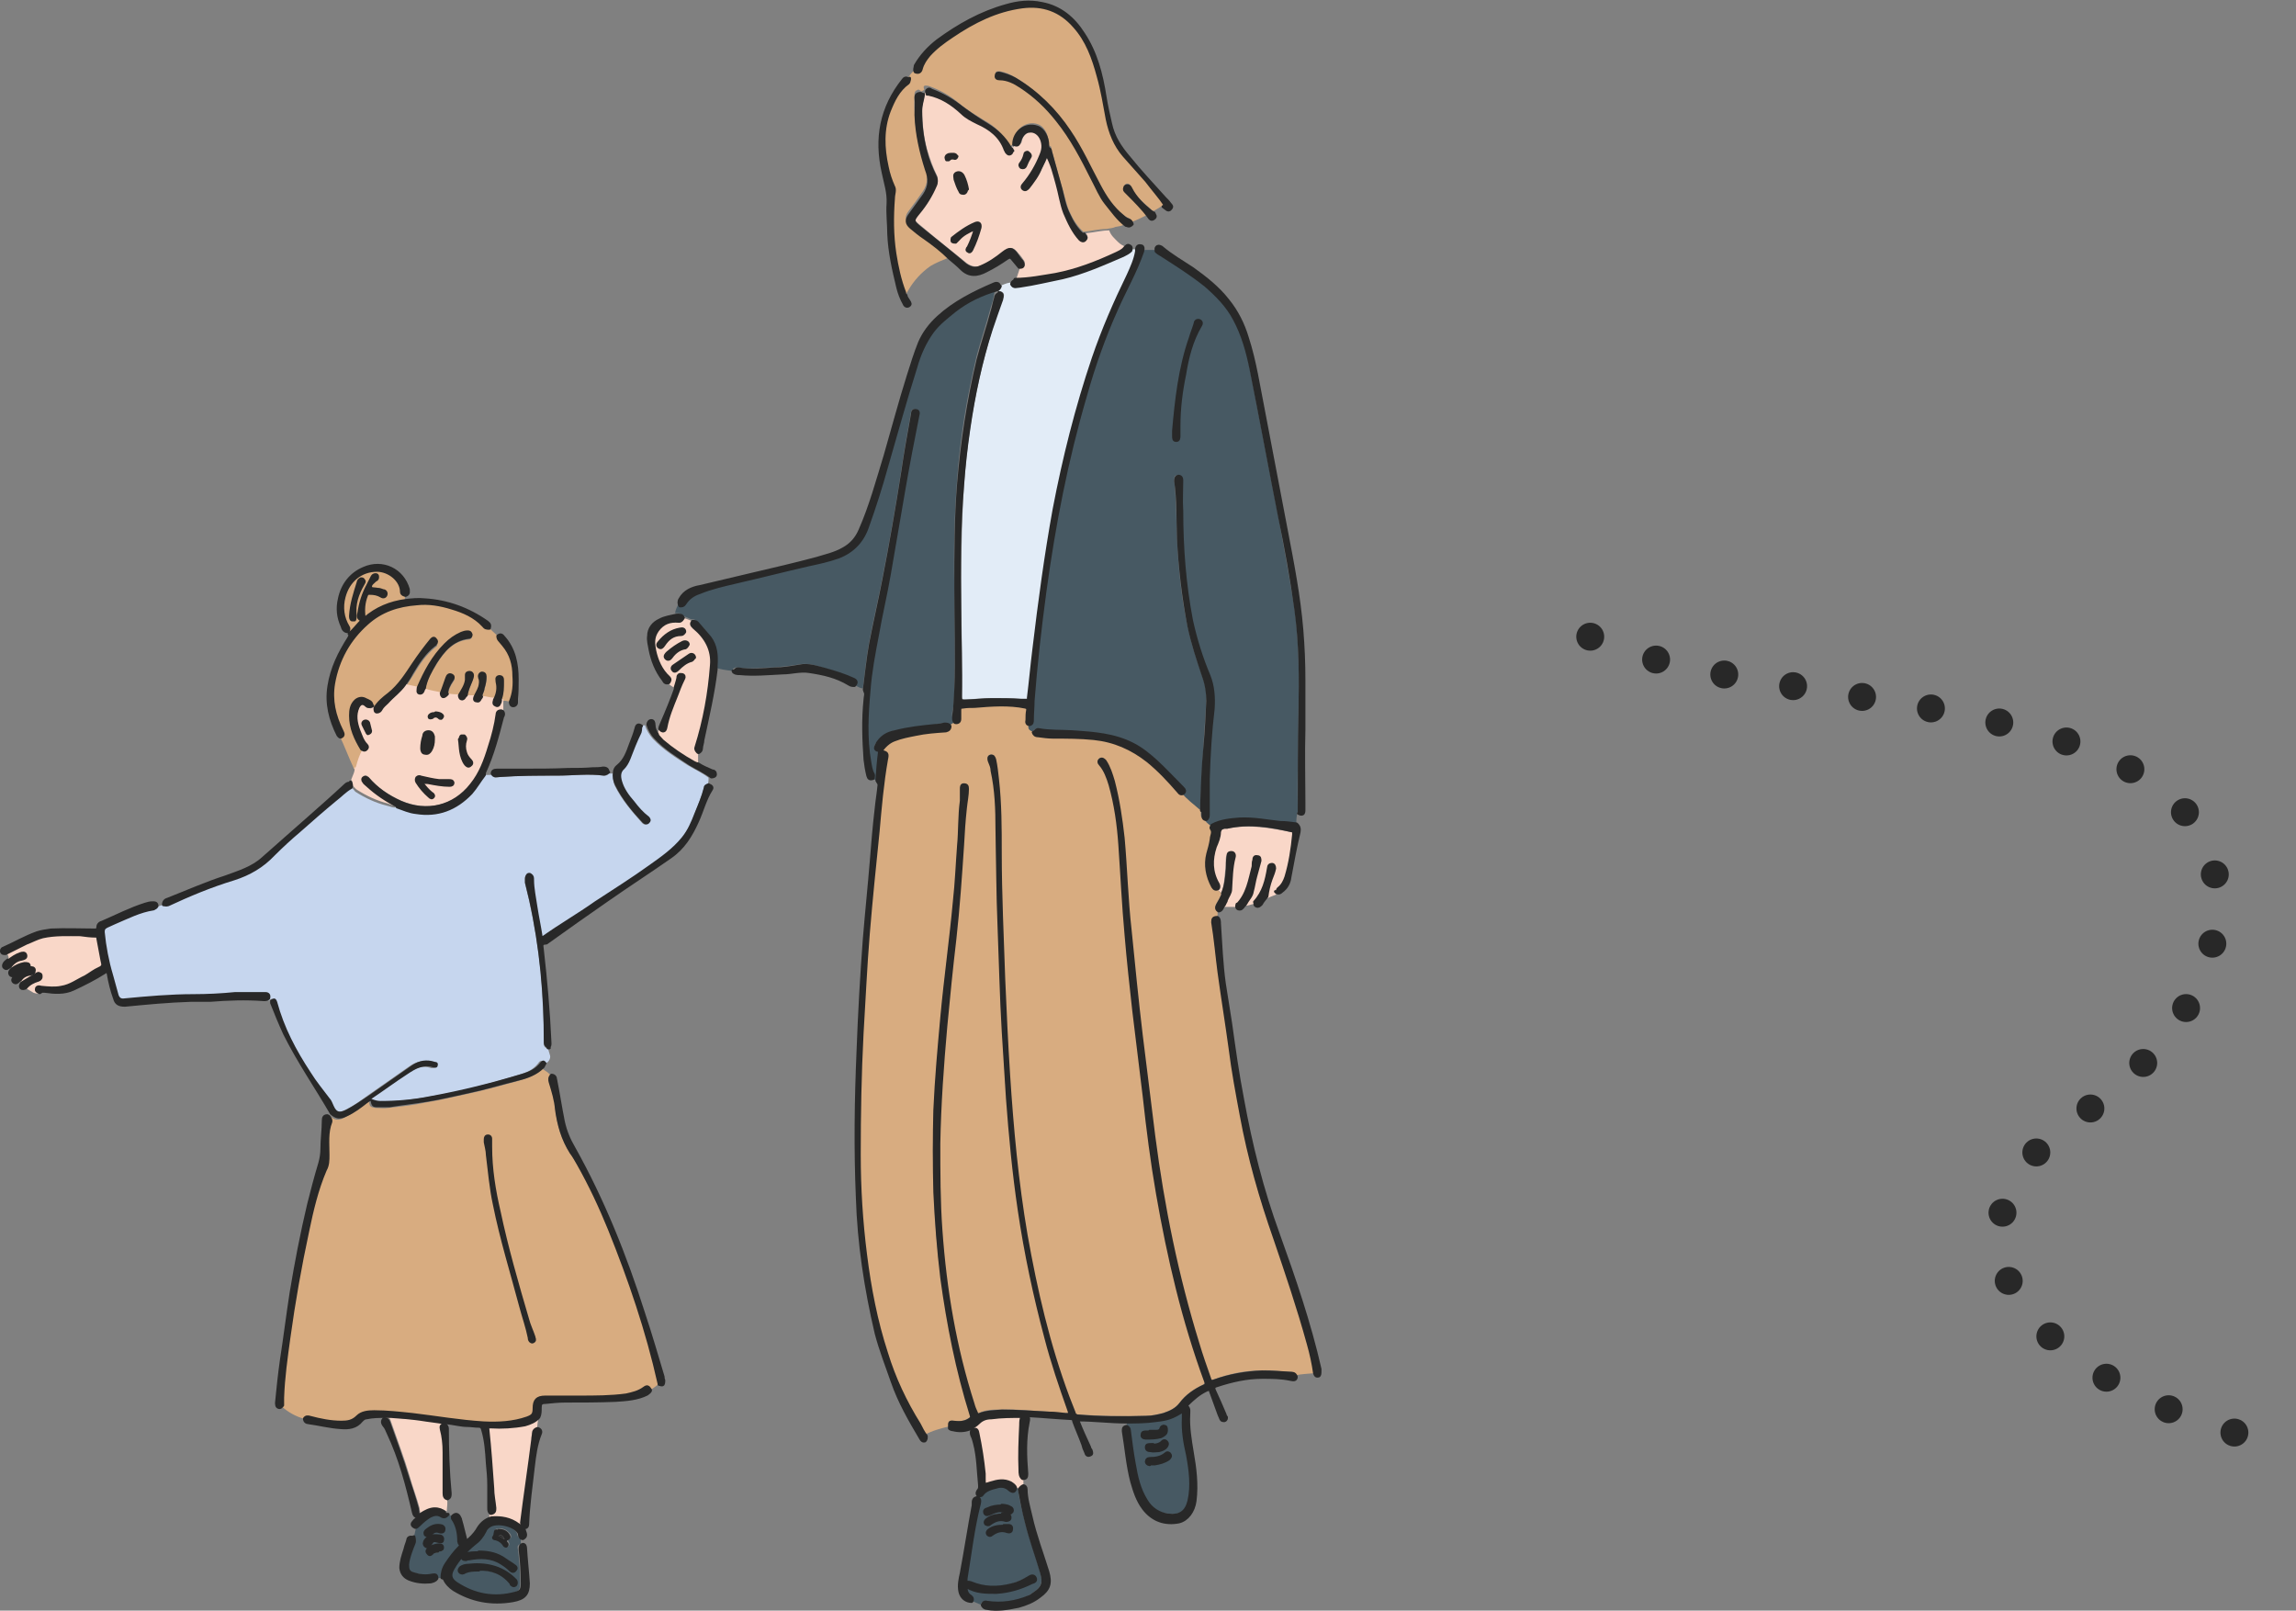 <?xml version="1.0" encoding="UTF-8"?><svg id="_レイヤー_2" xmlns="http://www.w3.org/2000/svg" viewBox="0 0 32.89 23.07"><rect x="0" y="0" width="32.89" height="23.07" fill="#808080" stroke="none"/><defs><style>.cls-1{fill:#c6d6ee;}.cls-1,.cls-2,.cls-3,.cls-4,.cls-5,.cls-6,.cls-7{fill-rule:evenodd;}.cls-2{fill:#d8ac80;}.cls-8{fill:none;stroke-dasharray:0 1 0 0 0 0;stroke-width:.4px;}.cls-8,.cls-4{stroke:#282828;stroke-linecap:round;stroke-linejoin:round;}.cls-3{fill:#f9d7c8;}.cls-4{stroke-width:.04px;}.cls-4,.cls-5{fill:#282828;}.cls-6{fill:#475963;}.cls-7{fill:#e2ecf7;}</style></defs><g id="_レイヤー_1-2"><path class="cls-8" d="M22.78,9.12c2.61,1.23,9.65.52,8.93,4.31-.19.99-.9,1.8-1.7,2.4-.36.27-.76.52-1.02.9-1.49,2.13,2.15,3.72,3.7,3.94"/><g id="gAf7e3"><path class="cls-2" d="M13.6,20.43c-.12.03-.24.06-.35.12-.04-.05-.07-.11-.1-.17-.19-.32-.35-.66-.47-1.02-.15-.46-.24-.93-.3-1.41-.06-.48-.09-.95-.09-1.43,0-.58.01-1.15.04-1.73.02-.48.05-.96.09-1.44.04-.49.09-.97.14-1.46.03-.34.06-.69.12-1.03.02-.09,0-.1-.08-.12.05-.07.11-.13.19-.16.1-.04.2-.06.31-.08.14-.02.29-.04.43-.05.04,0,.07-.02.06-.07.03-.02.05-.03.08-.05.05.01.07,0,.07-.05,0-.04,0-.09,0-.13,0-.03,0-.04.04-.04.06,0,.11,0,.17-.01.24-.01.49-.03.73.01.02,0,.03.01.03.04,0,.05,0,.09-.01.14,0,.03,0,.06.04.07-.02.07,0,.1.06.12,0,.04.03.05.07.05.07,0,.15.01.22.02.19,0,.39,0,.58.02.29.03.55.14.77.32.16.13.29.28.43.43.02.02.03.05.07.04.08.09.17.16.26.24,0,.02,0,.04,0,.06,0,.04.01.06.05.06.01.06.06.08.1.11-.01.01-.02.03-.01.05.04.05.01.1,0,.15-.01.07-.03.14-.05.21-.04.17-.01.32.07.47.02.04.04.05.08.03.02.02.03.04.06.05-.02.06-.05.11-.08.16-.02.04-.02.07.02.09,0,.03.01.07-.01.1-.06,0-.08.02-.07.07.04.23.05.47.09.71.05.37.11.73.16,1.1.04.32.1.64.16.96.11.6.27,1.19.48,1.76.18.5.34,1,.48,1.51.04.14.08.27.09.42-.09.01-.18.01-.26.03,0-.03-.03-.05-.06-.05-.14,0-.28-.03-.43-.02-.24,0-.47.05-.69.13-.04.01-.05,0-.06-.03-.06-.17-.12-.34-.17-.51-.3-.97-.5-1.95-.63-2.96-.06-.48-.12-.97-.18-1.45-.06-.5-.12-1.01-.16-1.51-.04-.44-.06-.88-.1-1.32-.03-.27-.07-.55-.14-.81-.03-.1-.06-.2-.12-.29-.02-.02-.04-.04-.07-.02-.03.02-.02.05,0,.07.08.08.11.19.14.29.08.28.12.57.14.86.04.43.05.87.09,1.3.03.36.07.72.11,1.08.05.41.1.82.15,1.23.06.47.12.93.19,1.39.16.92.37,1.82.69,2.69.01.03,0,.04-.02.06-.13.06-.25.14-.34.26-.06.08-.15.12-.24.15-.08.02-.17.04-.25.04-.33.01-.66,0-.99-.02-.03,0-.04-.02-.04-.04-.03-.08-.06-.15-.09-.23-.27-.75-.46-1.53-.6-2.32-.13-.76-.2-1.52-.25-2.29-.03-.46-.05-.91-.07-1.37-.02-.61-.05-1.21-.05-1.82,0-.35,0-.7-.04-1.05,0-.09-.02-.19-.04-.28,0-.03-.02-.06-.06-.05-.03.01-.04.04-.02.07.02.04.03.09.04.14.06.27.07.55.07.83,0,.47.01.94.03,1.41.02.5.03,1,.06,1.5.02.32.03.63.06.95.04.54.1,1.08.17,1.61.09.62.22,1.22.38,1.82.1.35.21.7.33,1.04.02.06.02.06-.04.06-.08,0-.16-.01-.24-.02-.23-.01-.46-.04-.68-.03-.11,0-.22,0-.32.05-.02,0-.03,0-.04-.02-.02-.04-.03-.09-.05-.13-.26-.81-.4-1.64-.46-2.49-.03-.41-.04-.83-.03-1.24,0-.56.05-1.12.1-1.68.04-.42.08-.83.13-1.25.05-.44.09-.89.11-1.34.01-.18.02-.35.04-.53.01-.09.03-.18.03-.28,0-.03-.01-.06-.05-.06-.03,0-.04.03-.04.06,0,.06,0,.12,0,.17-.03.21-.02.42-.04.64-.02.27-.03.54-.06.8-.05.55-.13,1.11-.18,1.66-.04.44-.08.89-.1,1.33-.02.39-.02.79,0,1.18.01.41.04.82.1,1.23.09.66.22,1.32.42,1.96,0,.03,0,.05-.02.06-.07.05-.15.05-.23.04-.05,0-.07.01-.06.06Z"/><path class="cls-1" d="M3.86,14.33s-.02-.02-.03-.02c0-.04,0-.08-.05-.07-.14.01-.28,0-.43,0-.2.01-.4.02-.6.03-.33,0-.65.03-.98.06-.06,0-.09-.01-.11-.06-.04-.09-.06-.19-.08-.29-.05-.2-.1-.41-.12-.62,0-.04,0-.07.05-.08.04-.01.07-.03.11-.05.18-.08.36-.18.56-.2.02,0,.04-.02.05-.04.03,0,.07-.02.1-.03.02,0,.05.02.07,0,.31-.14.62-.28.94-.37.22-.07.41-.18.57-.35.11-.12.24-.23.37-.34.17-.15.34-.29.51-.44.07-.06.14-.13.23-.18.03,0,.05.04.07.06.14.09.29.16.45.2.05.01.1.04.15.02.09.03.17.07.27.08.31.04.57-.06.79-.28.08-.08.13-.18.19-.26.04,0,.07,0,.11,0,.03.06.07.03.11.03.27-.02.54-.02.82-.02.22,0,.45-.03.67,0,.03,0,.05,0,.07-.03.02,0,.04,0,.06,0,0,.06,0,.12.03.18.1.2.24.36.39.53.02.02.05.03.07,0,.02-.02,0-.05-.01-.06-.08-.06-.14-.14-.21-.22-.07-.09-.14-.18-.18-.3-.02-.07-.02-.13.04-.19.04-.04.07-.08.08-.13.05-.13.09-.26.16-.38.01-.03.02-.05.01-.09.03,0,.05-.04.08-.03.02.07.06.13.11.19.15.16.33.27.5.38.1.06.21.11.3.18,0,.04,0,.08-.02.11-.02.01-.04.03-.05.05-.03.12-.09.24-.13.36-.05.13-.1.25-.19.36-.13.16-.3.28-.47.4-.26.18-.52.35-.78.52-.25.16-.5.32-.74.49-.03.02-.03.01-.04-.02-.02-.13-.05-.27-.07-.4-.02-.13-.06-.26-.05-.4,0-.03,0-.06-.03-.07-.02,0-.03,0-.04,0-.03.02-.02.05-.02.08,0,.01,0,.02,0,.03.02.08.04.17.06.25.15.67.22,1.36.21,2.05,0,.04.02.06.06.07.01.03.02.07.03.1.01.04-.02.1-.08.12-.03-.05-.06-.06-.09-.01-.07.09-.16.13-.26.16-.43.13-.86.25-1.31.32-.24.04-.47.07-.72.07-.04,0-.08-.01-.13-.03.17-.12.34-.23.51-.35.11-.08.23-.15.38-.1.03,0,.05,0,.06-.03,0-.03-.02-.04-.04-.05-.12-.04-.23-.02-.33.05-.2.14-.4.28-.6.42-.11.08-.22.16-.35.22-.09.04-.12.03-.17-.06-.02-.04-.03-.08-.06-.11-.1-.12-.19-.24-.27-.37-.2-.32-.38-.64-.48-1.01-.02-.06-.05-.07-.1-.02Z"/><path class="cls-6" d="M17.36,11.84s-.09-.06-.1-.11c.03-.02.03-.05.03-.08,0-.17,0-.34,0-.51.01-.34.04-.67.07-1,.02-.16,0-.32-.06-.47-.11-.25-.19-.52-.25-.79-.11-.52-.14-1.04-.14-1.57,0-.15,0-.29,0-.44,0-.03-.01-.07-.05-.06-.04,0-.04.03-.04.07.03.27.03.55.04.82.02.43.06.85.15,1.26.05.25.13.48.21.72.04.11.07.23.06.35-.01.21-.03.43-.04.64-.02.31-.03.62-.05.93-.09-.08-.19-.15-.26-.24.04-.03.02-.07,0-.09-.12-.13-.25-.26-.38-.38-.1-.09-.21-.17-.33-.24-.27-.14-.57-.17-.87-.18-.16,0-.32,0-.48-.03-.04,0-.06,0-.07.04-.07-.02-.08-.05-.06-.12.03-.01.04-.04.04-.07,0-.09,0-.18.01-.27.04-.53.1-1.05.17-1.57.13-.95.31-1.88.58-2.8.13-.42.27-.84.45-1.25.12-.28.28-.54.37-.82.06,0,.12,0,.18,0,.02.02.05.03.07.05.22.14.43.28.64.44.17.13.31.29.41.48.12.22.2.47.24.72.14.71.27,1.42.41,2.12.08.44.16.87.23,1.31.07.49.07.99.06,1.49,0,.46-.02.91-.01,1.37,0,.02,0,.04,0,.06-.01.04-.02.09-.02.14,0,.01,0,.03-.01.04-.08,0-.15-.01-.23-.02-.19-.02-.39-.06-.58-.05-.14,0-.28.02-.4.09ZM16.81,6.17s0,.04,0,.06c0,.03,0,.07.04.07.04,0,.04-.03.04-.07,0-.05,0-.09,0-.14,0-.24.03-.49.08-.73.05-.24.1-.49.23-.71.02-.03.01-.06-.02-.07-.03-.01-.05,0-.06.04-.02.07-.04.14-.07.21-.15.43-.2.88-.24,1.33Z"/><path class="cls-2" d="M9.44,19.82s-.08.07-.13.09c-.02-.05-.05-.06-.09-.03-.08.06-.17.09-.26.1-.22.04-.45.03-.67.03-.16,0-.33,0-.49,0-.11,0-.16.05-.16.16,0,.09-.01.11-.1.14-.2.07-.41.08-.62.07-.34-.02-.68-.08-1.02-.12-.18-.02-.36-.04-.55-.04-.08,0-.17,0-.24.07-.07.06-.14.08-.23.08-.15,0-.3-.03-.45-.07-.03,0-.06,0-.08.02-.11-.03-.22-.09-.31-.17-.01-.04,0-.07,0-.11.01-.29.05-.58.09-.86.07-.51.15-1.03.27-1.53.07-.3.13-.59.25-.87.03-.07.04-.14.04-.22,0-.16-.01-.32.04-.47.01-.03,0-.06-.03-.08,0-.01,0-.03.01-.04.08.08.14.09.24.03.1-.05.2-.12.29-.19.01-.01.03-.03.05-.03,0,.07.02.08.09.09.06,0,.12.01.18,0,.18-.02.37-.04.55-.08.19-.03.39-.08.58-.12.24-.05.48-.12.71-.18.14-.04.27-.08.37-.18.04.03.09.05.12.1-.04.03-.04.06-.02.1.04.13.08.26.09.39.02.22.08.43.21.62.03.05.07.11.1.16.18.3.32.62.45.94.3.72.55,1.45.71,2.21ZM7.03,16.43s0-.07,0-.11c0-.03-.01-.04-.04-.04-.03,0-.04.02-.04.05,0,.01,0,.03,0,.04,0,.06.02.12.03.18.03.24.05.47.1.71.1.5.25.98.38,1.47.04.15.09.29.12.44,0,.02,0,.05.03.06.02,0,.03,0,.04-.01.02-.02.01-.04,0-.06-.03-.08-.07-.16-.09-.25-.15-.51-.3-1.03-.41-1.55-.06-.3-.11-.61-.12-.92Z"/><path class="cls-6" d="M13.68,10.34s-.05.03-.08.05c-.02-.03-.04-.03-.08-.03-.04,0-.09.01-.13.02-.19.02-.39.05-.58.09-.1.02-.19.07-.25.16-.02.02-.04.05-.03.08,0,.04.05.03.06.03-.01.15-.02.29-.04.43-.04,0-.04-.02-.06-.04,0-.02.02-.04,0-.06-.03-.06-.03-.12-.05-.18-.06-.34-.04-.68-.01-1.02.02-.26.07-.52.12-.79.05-.29.12-.58.17-.87.07-.41.15-.81.21-1.22.06-.36.13-.71.2-1.06,0-.03,0-.06-.03-.07-.04,0-.05.03-.05.05-.05.28-.1.55-.14.83-.08.52-.17,1.03-.27,1.54-.06.31-.13.61-.19.92-.04.22-.06.44-.09.66-.05,0-.09-.04-.14-.06.03-.05.03-.07-.01-.09-.13-.06-.27-.1-.4-.14-.12-.04-.25-.08-.38-.05-.12.02-.23.03-.35.04-.18,0-.35.03-.52,0-.04,0-.06.01-.07.05-.08-.01-.17-.02-.25-.05,0-.02,0-.04,0-.06,0-.14,0-.28-.09-.4-.05-.08-.11-.15-.18-.21-.02-.02-.04-.02-.07-.02-.04-.02-.09-.04-.13-.05-.02-.05-.06-.03-.1-.04.01-.05.03-.1.06-.14.03,0,.06,0,.07-.03.05-.08.12-.13.21-.16.17-.06.34-.1.52-.15.35-.09.7-.17,1.05-.25.14-.03.28-.06.42-.11.21-.08.35-.23.42-.44.1-.28.18-.57.27-.85.14-.48.28-.95.42-1.43.05-.18.13-.35.24-.51.09-.12.21-.21.32-.3.18-.15.39-.24.61-.3,0,.02,0,.03.01.05-.03,0-.05.03-.05.06-.01.07-.03.13-.05.19-.06.23-.14.46-.2.69-.14.59-.24,1.18-.28,1.78-.04.5-.05,1-.04,1.49,0,.49.02.97,0,1.46,0,.12,0,.25-.03.37,0,.03-.01.07.02.1Z"/><path class="cls-7" d="M14.31,4.19s0-.03-.01-.05c.03,0,.03-.03.04-.05.05-.02.11-.05.17-.04.03.06.08.04.12.03.21-.03.41-.08.61-.12.31-.06.59-.19.87-.32.04-.02.08-.03.11-.07.03,0,.05,0,.08.01-.02.12-.06.23-.12.34-.19.39-.37.78-.5,1.19-.24.71-.42,1.43-.56,2.16-.12.66-.22,1.33-.29,2-.03.24-.05.47-.08.71,0,.01,0,.04-.02.03-.03,0-.06,0-.09,0-.13-.01-.27-.01-.41-.01-.14,0-.27.01-.4.02-.04,0-.05,0-.05-.05,0-.42,0-.84-.01-1.26,0-.59,0-1.18.04-1.77.02-.27.05-.55.09-.82.07-.48.18-.95.32-1.42.05-.14.09-.29.15-.43.02-.04.02-.08-.04-.1Z"/><path class="cls-2" d="M13.59,3.69c-.09.04-.18.07-.26.12-.13.09-.24.21-.32.35-.01.02-.02.04-.04.05-.01,0-.01-.02-.02-.04-.08-.18-.11-.37-.14-.56-.04-.26-.04-.52-.02-.79,0-.06.02-.11,0-.17-.04-.09-.07-.18-.09-.28-.06-.27-.07-.54.03-.8.06-.15.13-.31.27-.4.02-.02.02-.04.02-.07.02-.04.05-.07.09-.1.05.01.07,0,.09-.05.02-.07.06-.14.11-.19.1-.1.21-.19.33-.27.31-.2.63-.37,1-.42.3-.04.56.05.75.28.17.21.27.45.34.71.05.2.08.41.13.62.04.19.11.37.24.52.11.12.21.24.32.36.1.11.19.22.27.35-.05.05-.11.08-.16.11-.02,0-.03-.01-.04-.02-.11-.1-.23-.19-.29-.33-.01-.02-.02-.04-.05-.04-.02,0-.03,0-.04.03-.01.03,0,.04.02.06.08.08.15.16.23.24.03.04.07.07.09.11-.08.04-.16.08-.24.11,0-.03-.02-.05-.05-.06-.03-.01-.05-.03-.08-.05-.15-.12-.25-.28-.34-.44-.14-.27-.26-.54-.43-.78-.21-.31-.46-.56-.78-.75-.07-.04-.14-.07-.21-.08-.03,0-.06,0-.06.03,0,.03.02.05.05.05.11,0,.21.06.3.11.2.13.37.29.52.48.21.26.36.56.51.85.06.12.11.24.19.34.09.11.17.23.29.32-.04.04-.09.04-.14.05-.04.02-.09.02-.13.03-.11,0-.22.03-.33.04-.09-.08-.15-.18-.2-.29-.05-.11-.07-.24-.11-.36-.05-.18-.1-.36-.15-.54,0-.02,0-.03-.02-.04-.03-.01-.03-.03-.02-.05,0-.11-.06-.23-.15-.26-.16-.06-.35.07-.34.25-.01.03-.04.05-.06.07-.02-.01-.03-.03-.04-.05-.07-.14-.18-.24-.32-.32-.13-.08-.25-.15-.37-.25-.13-.11-.27-.19-.44-.25-.02,0-.04-.01-.06,0-.02.02,0,.04,0,.06-.01,0-.02.01-.04.02-.02-.01-.04-.04-.06-.02-.03.01-.04.03-.04.06,0,.08-.01.16,0,.25.01.27.06.53.15.78.04.13.05.24-.03.36-.07.1-.14.2-.21.29-.05.07-.05.13.02.18.06.05.12.09.18.14.13.09.25.19.37.3Z"/><path class="cls-3" d="M14.49,2.13s.05-.04.06-.07c.06.02.08.01.09-.05.02-.08.08-.13.14-.14.07,0,.14.04.17.12.03.07.01.15-.01.22-.06.16-.14.3-.25.42-.02.02-.03.05,0,.07.03.02.05,0,.07-.02.06-.09.13-.19.18-.29.02-.06.06-.11.08-.19.08.14.11.28.15.42.04.14.05.28.11.42.06.14.11.27.22.38.02.02.04.03.07.01.02-.02.01-.04,0-.07,0,0-.01-.01-.01-.02.11-.01.22-.04.33-.04.02.07.08.12.13.17.03.03.07.05.11.07-.03.04-.08.06-.12.08-.28.14-.57.25-.87.3-.19.04-.39.07-.58.07.02-.06.04-.12.06-.18.02,0,.05,0,.06-.03,0-.02,0-.04-.02-.06-.02-.03-.04-.06-.07-.09-.07-.09-.11-.1-.2-.03-.1.08-.2.15-.32.2-.08.03-.15.02-.22-.03-.22-.18-.44-.35-.65-.53-.11-.09-.12-.09-.02-.21.1-.12.18-.25.24-.39.02-.04.02-.09,0-.13-.06-.12-.1-.24-.14-.37-.05-.19-.07-.38-.07-.57,0-.08.03-.16.04-.24.01,0,.02-.01.04-.02,0,0,.01,0,.02,0,.18.05.34.15.48.27.07.06.14.11.22.14.18.08.34.19.4.39,0,0,0,.02.01.02.02.03.04.04.07.03.03-.02.03-.04.01-.07ZM13.96,3.28c-.03.1-.06.18-.1.26-.01.02-.02.04,0,.06.03.01.04,0,.05-.02.05-.1.09-.21.12-.32.01-.05-.02-.08-.07-.06-.12.06-.22.13-.33.21-.02.01-.02.03,0,.05.01.02.03.02.05.01.02,0,.03-.02.04-.04.06-.06.14-.11.23-.15ZM13.85,2.7c0-.06-.02-.13-.06-.19-.02-.04-.06-.05-.1-.04-.04.02-.03.06-.02.09.02.06.04.12.07.17.01.02.03.04.06.03.03,0,.04-.03.04-.07ZM14.72,2.18s-.04.01-.04.03c-.01.05-.03.09-.06.13-.02.02-.01.05.01.06.02.01.05,0,.06-.02.02-.05.04-.09.07-.14.02-.03,0-.06-.04-.06ZM13.71,2.24s0,0,0-.01c-.03-.03-.06-.02-.09-.02-.03,0-.05.02-.06.05,0,.01,0,.02.01.03,0,0,.02,0,.03,0,.03-.03.05-.03.09-.02.02,0,.03,0,.03-.03Z"/><path class="cls-2" d="M5.07,11.01c-.07-.15-.13-.31-.2-.46.05-.02.04-.05.02-.09-.11-.21-.17-.44-.12-.68.06-.34.22-.63.48-.86.2-.18.45-.26.71-.28.17-.01.34.02.5.06.17.05.33.12.45.25.03.03.05.04.09.04.04.04.09.08.13.12,0,.03,0,.05.03.07.02.02.04.04.05.06.11.13.14.28.15.44,0,.12,0,.25-.05.37-.03,0-.07-.02-.1-.01-.01,0-.03,0-.04-.01,0,0,0-.01,0-.02.02-.08.03-.17.03-.25,0-.03,0-.07-.05-.07-.05,0-.03.05-.03.08.02.08.01.17-.03.24-.06,0-.12-.01-.18-.02,0-.04.02-.07.03-.11.01-.05.03-.11.03-.17,0-.03-.02-.06-.05-.05-.04,0-.04.03-.03.07.02.04,0,.09,0,.13-.01.05-.04.1-.07.15-.02-.03-.05-.01-.07-.02-.02,0-.05.01-.06-.01.01-.07.05-.14.07-.21,0-.02.02-.05.02-.08,0-.02-.01-.04-.04-.04-.03,0-.04.01-.05.04,0,.02,0,.05,0,.07-.01.08-.06.15-.1.22-.06,0-.11,0-.17-.02,0-.07.03-.13.07-.19.02-.03.04-.06,0-.08-.04-.02-.06.01-.07.04-.03.07-.05.14-.08.22-.08-.03-.17-.03-.25-.06.02-.14.09-.26.16-.37.11-.18.24-.34.47-.36.02,0,.04-.02.04-.04,0-.03-.02-.04-.05-.04-.03,0-.06,0-.09.02-.08.04-.16.09-.23.16-.18.18-.3.39-.39.62-.06-.01-.13-.03-.19-.04.04-.06.07-.11.11-.17.09-.15.18-.29.32-.4,0,0,.02-.01.02-.02.01-.02.01-.04,0-.06-.02-.02-.04-.01-.06,0-.1.11-.19.22-.26.35-.1.16-.19.32-.35.43-.07.06-.15.12-.2.2,0,0-.02-.01-.03-.02,0-.06-.05-.08-.09-.09-.05-.02-.09-.02-.14.01-.07.06-.08.14-.08.22,0,.18.07.33.16.48-.04.08-.06.16-.09.24,0,.01,0,.04-.03.03Z"/><path class="cls-3" d="M5.07,11.01s.03-.02.03-.03c.02-.08.05-.17.09-.24.02.01.05.03.07,0,.02-.02.01-.04,0-.06-.06-.06-.08-.13-.11-.21-.04-.11-.06-.22-.01-.33.03-.06.07-.07.12-.02.03.03.06.04.09,0,0,0,.02.01.03.02,0,.03,0,.05.03.06.03,0,.04-.01.06-.04.02-.04.06-.07.09-.1.09-.08.19-.15.25-.26.06.01.13.03.19.04,0,.03-.02.07.03.08.04,0,.05-.03.05-.06.08.03.17.04.25.06,0,.02,0,.05.03.05.02,0,.05,0,.06-.04.05.02.11.01.17.02,0,.02,0,.04.03.05.02,0,.04-.01.05-.03,0,0,0-.01.01-.02.02.02.04,0,.06.01.02,0,.05-.01.07.02,0,.03,0,.05.03.05.02,0,.04-.01.05-.03,0-.01.01-.02.02-.03.06,0,.12.03.18.02,0,0,0,.02-.01.03-.01.03-.01.05.02.06.03.01.05,0,.06-.03,0-.01,0-.03.01-.04.01,0,.03,0,.04.01,0,.05,0,.1,0,.15-.04-.02-.07,0-.08.04-.02.16-.06.31-.11.46-.06.2-.14.38-.26.55-.25.32-.64.41-1.01.25-.18-.08-.35-.19-.47-.34-.02-.02-.04-.03-.06-.01-.02.02-.02.04,0,.06.02.02.03.04.05.05.13.12.28.22.44.3-.05.02-.1,0-.15-.02-.16-.04-.31-.11-.45-.2-.03-.02-.04-.05-.07-.06.02-.03.01-.06-.01-.08.02-.06.06-.12.05-.19ZM6.04,11.21s.06,0,.09.01c.1.02.2.04.31.04.03,0,.05-.01.05-.04,0-.03-.03-.04-.06-.03-.05,0-.09,0-.14,0-.09-.01-.18-.03-.26-.05-.02,0-.05,0-.06.01-.02.02-.01.04,0,.06.05.08.11.15.18.21.02.02.05.02.06,0,.02-.03,0-.04-.03-.05-.05-.04-.09-.09-.14-.15ZM6.21,10.59s0-.03,0-.04c0-.04-.03-.07-.07-.07-.04,0-.06.02-.07.06-.02.06-.03.12-.03.18,0,.03.01.06.05.07.04,0,.06-.01.08-.04.03-.05.04-.1.04-.16ZM6.59,10.59c0,.06,0,.12.02.18.01.06.03.13.07.18.02.02.04.04.07.01.03-.02.01-.05,0-.07-.03-.03-.05-.07-.07-.11-.02-.06-.02-.12,0-.18,0-.02,0-.05-.02-.06-.01-.01-.03-.01-.04,0-.02.01-.02.03-.02.05ZM5.26,10.5s.04-.02.04-.04c0-.04-.02-.08-.03-.12,0-.02-.03-.03-.06-.02-.02.01-.03.04-.02.05.03.04.02.1.06.12ZM6.24,10.21s-.05,0-.07.02c-.01.01-.02.02-.01.04,0,.01.02.01.04,0,.03-.02.07-.02.1,0,.01,0,.03,0,.04,0,0-.01,0-.03,0-.04-.02-.02-.05-.03-.09-.03Z"/><path class="cls-6" d="M14.06,22.99s-.09-.04-.14-.06c.02-.03.01-.06-.02-.08-.04-.03-.06-.07-.06-.13,0,0,0,0,0,0,.13.08.28.08.42.08.18,0,.35-.06.51-.14.03-.02.07-.03.05-.07-.02-.04-.05-.03-.09-.01-.08.05-.16.08-.25.11-.2.05-.39.05-.58-.03-.02,0-.04,0-.07,0,0-.02,0-.04,0-.06.06-.36.1-.72.19-1.07,0-.03,0-.06-.02-.09,0,0,0-.01,0-.02.02,0,.04,0,.05-.02.05-.07.13-.09.21-.11.07-.02.13,0,.18.04.04.04.07.03.09-.03.02,0,.04.01.05.02.02.16.06.31.1.47.06.25.15.48.22.73.04.14.02.21-.1.29-.02.02-.05.03-.08.05-.19.09-.39.12-.6.08-.04,0-.06,0-.07.04ZM14.35,21.56c-.07,0-.14.01-.2.04-.03.01-.05.03-.04.07.02.04.05.02.08,0,.08-.04.16-.06.24-.01.03.02.05.01.07-.02.01-.03,0-.05-.03-.06-.04-.02-.08-.03-.12-.03ZM14.36,21.68c-.09,0-.16.02-.22.07-.02.02-.03.04-.01.06.02.02.04.03.06,0,.07-.05.14-.08.23-.05.02,0,.05,0,.06-.04,0-.03,0-.05-.04-.05-.03,0-.06,0-.07-.01ZM14.38,21.85c-.08,0-.15.01-.21.06-.02.02-.03.04-.01.06.02.02.04.02.06,0,.07-.05.14-.06.22-.04.03,0,.05,0,.06-.03,0-.03-.01-.05-.04-.06-.02,0-.05,0-.07,0Z"/><path class="cls-3" d="M9.79,8.85s.09.03.13.05c-.03.04-.01.07.02.09.17.14.26.31.25.54-.03.4-.1.79-.22,1.17-.01.04,0,.06.03.08,0,.05,0,.11,0,.16-.02,0-.04-.01-.06-.02-.16-.09-.31-.19-.45-.31-.03-.02-.06-.05-.08-.09.02-.02.02-.05.03-.07.04.05.08.04.09-.02.03-.15.1-.3.15-.45.03-.08.06-.16.1-.24.01-.02.01-.04,0-.06-.01-.02-.03-.02-.05-.01-.02,0-.03.03-.03.05,0,.05-.01.1-.04.14-.02-.03-.07-.04-.09-.08.02-.03.02-.05,0-.08-.11-.1-.17-.24-.2-.38-.02-.1-.04-.19.04-.29.08-.11.18-.14.3-.13.04,0,.07,0,.07-.05ZM9.81,9.05s-.03-.05-.07-.04c-.12.03-.22.1-.3.19-.02.02-.03.05,0,.07.03.02.05,0,.07-.03.06-.09.14-.15.25-.15.03,0,.05-.01.05-.04ZM9.86,9.23s-.04-.05-.08-.03c-.08.04-.15.09-.22.15-.03.02-.05.05-.02.08.03.03.06,0,.08-.02.05-.06.12-.11.2-.13.02,0,.04-.02.04-.05ZM9.95,9.41s-.04-.06-.07-.04c-.07.05-.15.1-.22.15-.03.02-.05.04-.02.07.03.03.05,0,.07-.01.06-.06.12-.1.2-.13.03,0,.04-.02.04-.05Z"/><path class="cls-3" d="M17.51,12.8s-.04-.03-.06-.05c.02-.02.01-.05,0-.07-.09-.17-.09-.35-.04-.53.02-.07.05-.14.06-.21,0-.05.03-.06.07-.07.01,0,.02,0,.04,0,.31-.07.62-.01.92.05.03,0,.04.02.03.05-.02.21-.06.41-.11.61-.02.06-.05.12-.1.16-.02.02-.04.04-.03.07-.05.02-.1.04-.15.06,0-.09.03-.17.06-.25.02-.05.04-.1.05-.15,0-.03,0-.05-.04-.06-.03,0-.04.02-.05.05-.03.18-.07.35-.2.49-.04,0-.08.03-.13.02.03-.06.08-.1.09-.17.01-.07.03-.15.05-.22.02-.08.04-.15.06-.22,0-.03,0-.06-.04-.06-.04,0-.05.02-.05.05,0,.03,0,.06-.01.09-.04.2-.08.4-.23.55-.06,0-.13,0-.19,0,.01-.02.02-.04.03-.07.02-.05.05-.09.06-.15,0-.16.02-.31.05-.46,0-.03,0-.06-.04-.07-.04,0-.05.02-.05.06,0,.06,0,.12-.01.18-.01.12-.02.24-.07.35Z"/><path class="cls-6" d="M16.13,20.35c.14,0,.28,0,.42-.02.18-.02.24-.04.4-.14,0,.04,0,.07,0,.1-.01.18.02.35.06.53.05.22.07.44.02.66-.03.17-.13.22-.3.2-.14-.01-.24-.09-.31-.21-.1-.16-.14-.34-.17-.52-.03-.16-.05-.32-.07-.48,0-.03-.02-.05-.04-.06,0-.02,0-.04,0-.06ZM16.47,20.5s-.03,0-.05,0c-.03,0-.06,0-.06.04,0,.04.02.05.05.05.07,0,.15,0,.22-.02.04-.01.07-.04.08-.09,0-.03,0-.05-.03-.06-.03,0-.04,0-.05.03-.01.03-.03.04-.06.04-.03,0-.07,0-.1,0ZM16.47,20.98s.05,0,.07,0c.07,0,.14-.04.2-.07.03-.02.04-.04.02-.07-.01-.02-.04-.03-.06-.01-.07.06-.15.07-.23.07-.03,0-.05.02-.05.05,0,.03.03.04.05.04ZM16.52,20.7s-.02,0-.03,0c-.03,0-.06,0-.07.04,0,.04.03.05.06.05.04,0,.08,0,.12,0,.04-.01.08-.03.11-.06.02-.02.02-.05,0-.07-.02-.02-.04-.01-.06,0-.04.04-.08.05-.13.05Z"/><path class="cls-3" d="M7.71,20.3c0,.06-.02.11-.01.16-.04,0-.05.03-.06.07,0,.03-.01.06-.01.09-.05.4-.1.79-.16,1.19,0,.03,0,.05.02.07,0,.01,0,.02-.01.03-.03-.02-.05-.05-.08-.07-.12-.08-.25-.11-.39-.1,0-.02,0-.04,0-.06.05,0,.06-.03.06-.08-.01-.09-.02-.18-.03-.28-.02-.28-.05-.57-.07-.85,0-.04.02-.04.04-.03.17,0,.33,0,.49-.03.08-.01.15-.04.2-.11Z"/><path class="cls-3" d="M.17,13.88v-.04s.08-.09.15-.1c.04,0,.07-.02.06-.06-.01-.04-.05-.03-.08-.02-.06.02-.12.06-.17.1-.01-.04,0-.08-.04-.1.1-.05.2-.1.3-.15.07-.04.15-.08.23-.09.18-.04.36-.03.54-.03.07,0,.15.02.22.02.03,0,.03,0,.03.03.02.11.03.21.06.32.01.05.03.08-.04.11-.07.03-.13.08-.2.12-.11.06-.22.13-.34.15-.1.02-.2,0-.29,0-.03,0-.06,0-.07.03,0,.04.02.05.05.05-.03.02-.07.01-.1,0-.03-.02-.07-.04-.1-.06.05-.06.11-.08.18-.11.02,0,.04-.02.04-.05,0-.02,0-.03-.02-.04-.02-.01-.04,0-.06.01-.07.04-.13.08-.2.12-.02,0-.02-.02-.03-.04.04-.06.1-.08.16-.09.03,0,.04-.02.04-.04,0-.03-.02-.05-.04-.05-.01,0-.03,0-.03-.02,0-.05-.03-.05-.07-.04-.06.02-.12.04-.18.08Z"/><path class="cls-3" d="M5.53,20.32s0-.02-.01-.02c.03-.01.06,0,.08,0,.14.01.28.03.42.04.11.01.23.02.34.05,0,0,0,0,0,0-.04,0-.06.03-.05.07.03.11.03.22.04.33.01.2.01.39,0,.59,0,.04,0,.07.05.08.02.06,0,.13,0,.19-.14-.1-.26-.03-.39.06.02-.05,0-.07,0-.11-.04-.15-.1-.3-.14-.45-.08-.27-.18-.53-.27-.79-.01-.04-.03-.06-.07-.05Z"/><path class="cls-6" d="M7.46,22.03s0,.06,0,.09c-.05,0-.05.04-.04.08.02.16.03.32.03.48,0,.09-.02.11-.1.14-.3.08-.58.03-.84-.14-.09-.06-.1-.12-.05-.21.07-.14.18-.25.3-.35.07-.05.12-.11.16-.19.01-.03.03-.05.06-.07.11-.07.35-.02.42.09,0,.01.01.02.01.03,0,.03.03.05.05.06ZM6.86,22.49c.18,0,.34.05.46.2,0,0,0,.01.01.02.02.02.04.02.06,0,.02-.02.02-.04,0-.06,0-.01-.02-.02-.03-.03-.19-.18-.41-.22-.66-.19-.04,0-.07.01-.1.03-.02.01-.03.03-.02.06.01.03.04.03.06.02.07-.04.14-.04.22-.04ZM6.86,22.23c-.05,0-.12,0-.19.02-.03,0-.05.03-.04.05,0,.03.03.04.06.03.01,0,.03,0,.04-.01.16-.03.32-.03.46.06.05.03.09.06.13.1.02.02.05.03.07,0,.02-.03,0-.05-.02-.07-.04-.03-.08-.05-.12-.08-.11-.07-.23-.11-.38-.11ZM7.14,21.9c-.08-.02-.04.07-.08.1,0,0-.01.02,0,.03,0,.01.01.02.03.02.06,0,.1.04.13.09.01.02.04.03.06.01.02-.02.02-.04.01-.06-.01-.02-.02-.03,0-.04.04-.02.04-.05.02-.08-.04-.05-.09-.08-.16-.08Z"/><path class="cls-3" d="M14.6,21.33s-.03-.02-.05-.02c-.01-.04-.04-.05-.07-.07-.09-.05-.19-.04-.29,0-.08.03-.08.03-.09-.05,0-.03,0-.05,0-.08-.02-.19-.05-.39-.09-.58-.01-.06-.03-.07-.09-.05,0-.02,0-.03-.02-.04.05-.02.09-.05.13-.09.05-.05.12-.06.18-.07.14-.01.29-.02.44-.02-.02.04-.02.08-.02.12,0,.22-.03.43-.01.65,0,.04,0,.09.04.12,0,.04,0,.08,0,.12-.03,0-.05.02-.06.05Z"/><path class="cls-6" d="M5.93,22.01s.02-.08.03-.13c.03,0,.05-.02.06-.04.04-.05.09-.08.15-.12.05-.03.11-.04.17,0,.04.03.07,0,.09-.03.01.01.03.02.04.03,0,.01,0,.02,0,.03.07.1.09.21.09.33,0,.01,0,.03.01.03.02.02.01.03,0,.05-.07.07-.13.16-.19.24-.04.06-.06.12-.06.2-.02,0-.04.01-.05,0,0-.05-.02-.06-.07-.05-.09.02-.18,0-.27-.02-.07-.02-.09-.06-.08-.13.01-.11.05-.2.09-.3.01-.04.02-.07,0-.1ZM6.15,22c.04-.06.08-.09.14-.07.04.01.07.01.07-.03,0-.04-.03-.05-.06-.06-.07,0-.13.02-.18.06-.02.02-.04.04-.03.07.01.03.04.02.06.02-.02.03-.06.05-.07.09,0,.02,0,.05.02.06.02.01.04,0,.06-.02.04-.06.05-.07.12-.05.03,0,.05,0,.06-.02.01-.03,0-.05-.04-.06-.05-.01-.1,0-.15,0ZM6.27,22.22s.03,0,.05,0c.02,0,.03-.02.02-.04,0-.02-.01-.03-.03-.03-.05-.02-.15.02-.18.06-.01.02-.02.04,0,.06.02.02.04.01.06,0,.02-.03.05-.03.08-.03Z"/><path class="cls-2" d="M5,9.08s-.02-.01-.02-.03c.01-.02.03-.04,0-.07-.08-.13-.1-.28-.06-.43.06-.23.25-.38.47-.38.17,0,.35.14.35.31,0,.04.03.05.06.05,0,.02,0,.05,0,.07-.22.03-.42.12-.59.26-.02-.12,0-.23.03-.33,0-.03.02-.03.05-.03.06,0,.11.01.16.04.03.02.05,0,.07-.02.01-.03,0-.05-.04-.06-.03,0-.05-.01-.08-.02-.03,0-.09,0-.1-.03,0-.04.04-.07.07-.1.02-.01.03-.03.03-.05,0-.02-.01-.03-.03-.03-.02,0-.04.01-.05.03-.02.04-.04.08-.06.12-.07.13-.11.26-.13.4,0,.04-.01.09.05.1-.07.06-.12.14-.19.2ZM5.02,8.82s0,.04.02.06c.01,0,.03,0,.04,0,.02-.02.02-.04.01-.06-.02-.16.03-.31.11-.45.01-.02.03-.04.01-.06,0-.01-.02-.02-.04-.02-.03,0-.04.02-.04.05-.05.16-.09.32-.11.48Z"/><path class="cls-5" d="M14.72,20.28s0,0-.01,0c0,0,0,0,.01,0,0,0,0,0,0,0Z"/><path class="cls-5" d="M12.56,11.2s0,0,0,0c0,0,0,0,0,0,0,0,0,0,0-.01Z"/><polygon class="cls-5" points="5.3 15.76 5.3 15.75 5.31 15.76 5.3 15.76 5.3 15.76"/><polygon class="cls-5" points="13.84 22.73 13.84 22.71 13.84 22.72 13.84 22.73"/><path class="cls-5" d="M7.23,22.05s-.06-.04-.09-.05c.04-.02.06,0,.09.05Z"/><path class="cls-4" d="M13.6,20.43c0-.05,0-.07.06-.06.08.01.16.01.23-.04.03-.02.03-.03.02-.06-.2-.64-.33-1.3-.42-1.96-.05-.41-.08-.82-.1-1.23-.01-.39-.01-.79,0-1.18.02-.45.06-.89.1-1.33.05-.55.13-1.11.18-1.66.03-.27.04-.54.06-.8.02-.21.01-.42.04-.64,0-.06,0-.12,0-.17,0-.03,0-.06.04-.06.04,0,.05.02.05.06,0,.09-.02.18-.03.28-.02.18-.03.35-.04.53-.03.45-.06.89-.11,1.34-.05.42-.09.83-.13,1.25-.05.56-.09,1.12-.1,1.68,0,.41,0,.83.03,1.24.06.85.2,1.68.46,2.49.01.04.03.09.05.13,0,.02.02.03.04.02.1-.04.21-.04.32-.05.23,0,.46.02.68.03.08,0,.16.01.24.02.06,0,.06,0,.04-.06-.12-.34-.24-.69-.33-1.04-.16-.6-.29-1.21-.38-1.82-.08-.54-.13-1.07-.17-1.61-.02-.32-.04-.63-.06-.95-.03-.5-.04-1-.06-1.5-.02-.47-.02-.94-.03-1.41,0-.28-.01-.56-.07-.83,0-.05-.02-.09-.04-.14-.01-.03-.01-.06.02-.07.04-.01.05.02.06.05.02.09.03.19.04.28.04.35.04.7.04,1.05,0,.61.03,1.21.05,1.82.02.46.04.91.07,1.37.05.77.12,1.53.25,2.29.14.79.32,1.57.6,2.32.03.08.06.15.09.23,0,.02.02.03.04.04.33.03.66.03.99.02.09,0,.17-.02.25-.04.09-.03.18-.07.24-.15.09-.12.21-.2.34-.26.03-.01.03-.03.02-.06-.32-.87-.53-1.77-.69-2.69-.08-.46-.14-.93-.19-1.39-.05-.41-.1-.82-.15-1.23-.04-.36-.08-.72-.11-1.08-.04-.43-.06-.87-.09-1.3-.02-.29-.06-.58-.14-.86-.03-.1-.07-.21-.14-.29-.02-.02-.03-.05,0-.07.03-.02.05,0,.07.02.06.09.09.19.12.29.07.27.11.54.14.81.04.44.05.88.1,1.32.05.5.1,1.01.16,1.51.06.48.12.97.18,1.45.13,1,.33,1.99.63,2.96.05.17.11.34.17.51.01.04.03.04.06.03.22-.08.45-.12.69-.13.14,0,.28.01.43.02.03,0,.05.02.06.05,0,.05-.04.05-.08.04-.14-.03-.27-.03-.41-.03-.22,0-.44.05-.65.12-.04.01-.05.03-.03.07.05.11.1.22.15.34,0,.01.01.03.02.04,0,.02,0,.04-.03.05-.02,0-.04,0-.05-.02-.01-.02-.02-.05-.03-.07-.04-.11-.08-.22-.12-.33,0-.03-.02-.03-.05-.02-.11.05-.2.13-.28.21,0,0-.02.02,0,.03.03.03.02.07.02.11-.01.18.02.36.05.54.04.23.07.46.04.7-.02.15-.11.27-.23.3-.2.04-.38-.02-.51-.19-.09-.12-.13-.25-.17-.39-.06-.23-.08-.48-.12-.72,0-.04,0-.06.05-.07.02.01.04.03.04.06.02.16.04.32.07.48.03.18.07.36.17.52.07.12.18.19.31.21.17.02.26-.04.3-.2.05-.22.02-.44-.02-.66-.04-.17-.07-.35-.06-.53,0-.03,0-.06,0-.1-.16.1-.22.12-.4.14-.14.02-.28.02-.42.02-.23,0-.45-.03-.69-.03.05.13.11.26.17.39,0,.01.01.03.02.04.01.03.02.06-.01.07-.04.02-.06,0-.07-.04-.02-.04-.03-.07-.04-.11-.04-.11-.09-.22-.13-.33,0-.02-.01-.04-.04-.04-.2-.01-.4-.03-.59-.04,0,0-.02,0-.03,0,0,0,0,0-.01,0,0,0,0,0,.01,0,.02.03.02.05.01.09-.05.25-.04.49-.02.74,0,.05-.01.07-.06.07-.04-.03-.04-.08-.04-.12-.01-.22,0-.43.01-.65,0-.04,0-.08.02-.12-.15,0-.29,0-.44.02-.07,0-.13.02-.18.07-.04.04-.08.06-.13.09-.08.03-.16.03-.24.01-.02,0-.04-.01-.05-.02Z"/><path class="cls-4" d="M14.31,4.19c.06.01.05.05.04.1-.05.14-.1.28-.15.43-.15.46-.25.94-.32,1.42-.04.27-.07.54-.09.82-.05.59-.05,1.18-.04,1.77,0,.42.02.84.01,1.26,0,.04.01.05.05.05.13,0,.27-.02.4-.02.14,0,.27,0,.41.01.03,0,.06,0,.09,0,.03,0,.02-.02.02-.03.03-.24.05-.47.08-.71.08-.67.17-1.34.29-2,.14-.73.32-1.45.56-2.16.14-.41.31-.8.5-1.19.05-.11.1-.22.12-.34,0,0,0-.01,0-.02,0-.04.02-.07.06-.06.04,0,.04.04.03.08-.1.29-.25.55-.37.82-.18.4-.33.82-.45,1.25-.27.92-.45,1.85-.58,2.8-.07.52-.13,1.05-.17,1.57,0,.09-.01.18-.01.27,0,.03,0,.06-.04.07-.04,0-.05-.03-.04-.07,0-.05,0-.09.01-.14,0-.02,0-.03-.03-.04-.24-.05-.49-.03-.73-.01-.06,0-.11,0-.17.01-.03,0-.04.01-.04.04,0,.04,0,.09,0,.13,0,.04-.03.06-.07.05-.03-.03-.02-.07-.02-.1.02-.12.02-.24.03-.37.02-.49,0-.97,0-1.46,0-.5,0-1,.04-1.49.05-.6.14-1.19.28-1.78.06-.23.14-.46.2-.69.02-.06.03-.13.05-.19,0-.03.02-.06.05-.06Z"/><path class="cls-4" d="M12.56,11.18c.01-.14.02-.28.04-.43-.02,0-.05,0-.06-.03,0-.03.02-.06.03-.08.06-.09.14-.14.25-.16.19-.05.38-.07.58-.09.04,0,.09-.01.13-.02.03,0,.06,0,.08.03,0,.04-.02.06-.06.07-.15.01-.29.02-.43.05-.1.02-.21.04-.31.08-.08.03-.14.09-.19.16.09.02.1.03.08.12-.06.34-.09.69-.12,1.03-.05.49-.1.97-.14,1.46-.04.48-.06.96-.09,1.44-.03.58-.04,1.15-.04,1.73,0,.48.03.96.09,1.43.06.48.15.95.3,1.41.11.36.27.7.47,1.02.03.06.06.12.1.17,0,.03,0,.05-.02.07-.03.01-.05-.01-.06-.03-.16-.27-.31-.53-.41-.82-.08-.23-.17-.46-.23-.69-.15-.64-.25-1.29-.27-1.95-.03-.7-.02-1.4.01-2.1.02-.54.05-1.07.09-1.6.03-.37.07-.75.1-1.12.02-.25.04-.5.07-.75.01-.11.03-.22.04-.33,0,0,0,0,0,0,0,0,0,0,0,0,0,0,0-.01,0-.02Z"/><path class="cls-4" d="M18.61,11.64s0-.04,0-.06c0-.46,0-.91.01-1.37.01-.5.01-.99-.06-1.49-.06-.44-.14-.88-.23-1.31-.14-.71-.27-1.42-.41-2.12-.05-.25-.12-.5-.24-.72-.1-.19-.25-.34-.41-.48-.2-.16-.42-.3-.64-.44-.02-.01-.05-.03-.07-.05,0-.03-.01-.05.02-.07.02-.01.04,0,.06.01.14.12.3.21.45.31.18.13.36.27.5.45.13.16.22.34.28.54.11.34.16.69.23,1.04.11.58.22,1.15.33,1.73.09.47.18.93.22,1.41.02.24.03.48.03.72,0,.24,0,.47,0,.71-.01.35,0,.7,0,1.04,0,.04,0,.07,0,.11,0,.02,0,.05-.02.06-.02.01-.04,0-.06-.01Z"/><path class="cls-4" d="M.57,14.22s-.06-.02-.05-.05c0-.04.04-.04.07-.03.1.01.2.02.29,0,.13-.02.23-.1.34-.15.07-.04.13-.09.2-.12.07-.03.05-.06.04-.11-.02-.11-.04-.21-.06-.32,0-.02,0-.03-.03-.03-.07,0-.15-.01-.22-.02-.18,0-.36-.01-.54.03-.08.02-.15.06-.23.09-.1.05-.2.1-.3.15-.03,0-.05,0-.06-.03,0-.02,0-.04.03-.05.16-.07.31-.16.48-.22.06-.02.13-.03.2-.04.21-.01.41,0,.62,0,.03,0,.05,0,.05-.04,0-.03.02-.06.06-.07.21-.09.4-.19.62-.26.03-.01.07-.02.1-.02.04,0,.07,0,.07.05-.01.02-.03.03-.05.04-.2.03-.37.12-.56.2-.04.02-.07.03-.11.05-.04.02-.05.04-.05.08.02.21.06.42.12.62.03.1.05.19.08.29.02.05.05.07.11.06.32-.03.65-.06.98-.06.2,0,.4-.01.6-.03.14,0,.28,0,.43,0,.05,0,.06.03.05.07-.02.02-.05.02-.07.02-.26-.02-.52-.01-.77.01-.09,0-.19,0-.28,0-.32.01-.63.04-.94.07-.08,0-.13-.02-.15-.1-.04-.11-.07-.23-.09-.35-.01-.05-.02-.04-.05-.02-.14.09-.3.17-.45.24-.13.06-.27.05-.41.03-.01,0-.02,0-.04,0Z"/><path class="cls-4" d="M14.33,4.1s-.01.04-.04.05c-.22.06-.43.16-.61.3-.11.09-.23.18-.32.3-.11.15-.19.33-.24.51-.15.47-.28.95-.42,1.43-.08.29-.17.57-.27.85-.07.21-.21.36-.42.44-.14.05-.28.08-.42.11-.35.08-.7.17-1.05.25-.17.04-.35.08-.52.15-.09.03-.16.08-.21.16-.02.03-.04.03-.07.03-.02-.03-.02-.07,0-.1.06-.11.17-.16.29-.18.25-.06.51-.12.76-.18.3-.07.6-.14.9-.22.13-.04.27-.07.39-.14.11-.06.19-.15.24-.27.15-.34.25-.71.36-1.07.11-.38.21-.76.33-1.14.05-.16.1-.32.16-.47.06-.14.15-.26.27-.37.23-.21.51-.35.79-.47.04-.02.08-.02.09.03Z"/><path class="cls-4" d="M18.83,19.67c-.02-.14-.05-.28-.09-.42-.14-.51-.31-1.01-.48-1.51-.2-.57-.37-1.16-.48-1.76-.06-.32-.12-.64-.16-.96-.05-.37-.11-.73-.16-1.1-.03-.23-.05-.47-.09-.71,0-.05.01-.07.07-.07.03.02.03.06.03.09.02.29.03.58.07.86.03.19.06.38.09.57.05.36.1.72.17,1.08.12.66.28,1.3.51,1.93.23.64.45,1.28.6,1.94,0,0,0,.02,0,.03,0,.03,0,.06-.02.07-.04.01-.05-.01-.06-.04Z"/><path class="cls-5" d="M7.79,15.3c-.1.1-.24.15-.37.18-.24.06-.47.13-.71.18-.19.04-.39.09-.58.12-.18.03-.37.05-.55.08-.06,0-.12,0-.18,0-.06,0-.08-.02-.09-.09-.02,0-.03.02-.05.03-.09.07-.18.14-.29.19-.1.05-.16.04-.24-.03-.22-.38-.47-.74-.67-1.14-.07-.15-.13-.3-.19-.45,0-.01,0-.03,0-.04.05-.04.08-.04.1.02.1.37.27.69.48,1.01.08.13.18.25.27.37.03.03.04.07.06.11.04.09.08.1.17.06.12-.06.23-.14.35-.22.2-.14.4-.28.6-.42.1-.07.21-.09.33-.05.03,0,.05.02.04.05,0,.03-.03.04-.06.03-.15-.05-.26.02-.38.1-.17.11-.33.23-.51.35.05.02.09.03.13.03.24,0,.48-.02.72-.07.44-.08.88-.19,1.31-.32.1-.03.19-.07.26-.16.03-.04.06-.04.09.01-.01.02-.02.04-.03.06ZM5.3,15.76s0,0,0,0c0,0,0,0,0,0,0,0,0,0,0,0,0,0,0,0,0,0Z"/><path class="cls-4" d="M6.36,20.38c-.11-.02-.22-.03-.34-.05-.14-.02-.28-.03-.42-.04-.03,0-.06,0-.08,0-.09,0-.18,0-.27.02-.03,0-.05.02-.07.04-.08.1-.19.11-.3.1-.16-.01-.31-.05-.46-.07-.03,0-.06-.02-.06-.06.02-.03.05-.03.08-.02.15.04.3.07.45.07.09,0,.16-.01.23-.08.06-.06.15-.07.24-.07.18,0,.36.02.55.04.34.04.68.1,1.02.12.21.01.42,0,.62-.07.08-.03.1-.05.1-.14,0-.11.04-.16.16-.16.16,0,.33,0,.49,0,.22,0,.45,0,.67-.03.09-.02.18-.04.26-.1.04-.03.06-.02.09.03,0,.03-.03.04-.05.06-.14.07-.3.08-.45.09-.24.01-.48.01-.72.01-.1,0-.19.01-.29.02-.06,0-.07.02-.07.08,0,.04,0,.09-.02.13-.05.06-.13.09-.2.11-.16.03-.33.04-.49.03-.02,0-.05,0-.04.03.03.28.05.57.07.85,0,.09.02.18.03.28,0,.04,0,.07-.06.08-.03-.02-.03-.05-.03-.08,0-.11,0-.22,0-.33,0-.1-.01-.21-.02-.31-.01-.16-.02-.33-.07-.49-.01-.03-.02-.04-.06-.04-.05,0-.1-.01-.15-.01-.1,0-.2-.03-.31-.04Z"/><path class="cls-4" d="M7.87,15.01s-.06-.03-.06-.07c0-.69-.06-1.37-.21-2.05-.02-.08-.04-.17-.06-.25,0-.01,0-.02,0-.03,0-.03,0-.06.02-.08.01-.01.03-.01.04,0,.03.02.03.04.03.07,0,.13.03.26.05.4.02.13.05.27.07.4,0,.03.01.04.04.02.24-.17.5-.32.74-.49.26-.17.53-.34.78-.52.17-.12.34-.24.47-.4.09-.11.14-.23.19-.36.05-.12.1-.24.13-.36,0-.03.02-.04.05-.05.05.02.06.04.04.07-.09.14-.13.31-.2.46-.09.2-.2.38-.39.51-.3.21-.61.41-.91.62-.29.2-.57.4-.85.6,0,0-.01.01-.02.01-.08,0-.05.05-.05.09.05.44.09.89.11,1.34,0,.03,0,.05-.03.07Z"/><path class="cls-4" d="M16.69,2.94c-.08-.12-.18-.23-.27-.35-.11-.12-.21-.24-.32-.36-.13-.15-.2-.33-.24-.52-.04-.21-.07-.41-.13-.62-.07-.26-.16-.51-.34-.71-.2-.23-.45-.32-.75-.28-.37.05-.69.21-1,.42-.12.08-.23.16-.33.27-.05.06-.09.12-.11.19-.01.05-.04.07-.09.05-.02-.03,0-.06,0-.09.08-.14.19-.26.32-.36.3-.22.62-.4.98-.5.17-.05.34-.07.52-.03.26.05.45.21.59.43.18.27.26.58.31.9.02.13.05.26.08.39.04.19.14.34.26.48.16.2.34.39.51.58.03.03.06.06.08.09.02.02.04.04.01.07-.02.03-.05.02-.07,0-.01-.01-.03-.02-.04-.03Z"/><path class="cls-4" d="M12.38,9.88c.03-.22.05-.44.09-.66.06-.31.13-.61.19-.92.1-.51.19-1.03.27-1.54.04-.28.09-.55.14-.83,0-.03.01-.06.05-.05.04,0,.04.04.03.07-.07.35-.14.71-.2,1.06-.07.41-.14.81-.21,1.22-.05.29-.12.58-.17.87-.05.26-.1.52-.12.79-.03.34-.05.68.01,1.02.01.06.02.13.05.18.01.02,0,.04,0,.06-.05.02-.07,0-.08-.04-.02-.08-.03-.15-.04-.23-.02-.29-.03-.57,0-.86,0-.04.02-.08,0-.11Z"/><path class="cls-4" d="M6.33,22.6c0-.07.02-.14.06-.2.06-.09.12-.17.19-.24.02-.02.02-.03,0-.05,0,0-.01-.02-.01-.03,0-.12-.02-.23-.09-.33,0,0,0-.02,0-.03.04-.04.07-.04.1,0,0,.01.02.03.02.05.03.1.05.2.08.31.06-.05.11-.1.15-.16.05-.09.11-.15.21-.18.14-.01.27.01.39.1.03.02.05.05.08.07.03.08.03.1-.02.13-.03,0-.05-.03-.05-.06,0-.01,0-.02-.01-.03-.07-.11-.32-.16-.42-.09-.03.02-.05.04-.06.07-.04.08-.09.14-.16.19-.12.1-.22.21-.3.35-.05.09-.04.15.05.21.26.17.54.22.84.14.08-.02.1-.05.1-.14,0-.16-.01-.32-.03-.48,0-.04,0-.07.04-.08.03,0,.04.03.04.06.01.17.03.33.04.5,0,.15-.05.22-.23.25-.3.05-.58,0-.84-.16-.06-.04-.11-.09-.14-.16Z"/><path class="cls-4" d="M13.23,1.35c-.01.08-.04.15-.04.24,0,.19.02.38.07.57.03.13.08.25.14.37.02.04.02.09,0,.13-.06.14-.14.27-.24.39-.09.11-.09.12.02.21.22.18.44.35.65.53.07.05.14.07.22.03.12-.05.22-.12.32-.2.09-.07.13-.07.2.03.02.03.04.06.07.09.01.02.02.03.02.06-.01.03-.03.03-.06.03-.03-.04-.07-.08-.1-.12-.02-.03-.04-.03-.07-.01-.1.07-.2.13-.3.18-.13.07-.25.08-.36-.03-.05-.05-.11-.1-.17-.15-.11-.11-.24-.21-.37-.3-.06-.04-.12-.09-.18-.14-.07-.06-.07-.11-.02-.18.07-.1.14-.19.21-.29.08-.12.08-.23.03-.36-.08-.25-.14-.51-.15-.78,0-.08.01-.16,0-.25,0-.02,0-.05.04-.06.03-.01.05,0,.06.02Z"/><path class="cls-4" d="M9.44,19.82c-.17-.76-.42-1.49-.71-2.21-.13-.32-.28-.64-.45-.94-.03-.05-.06-.11-.1-.16-.12-.19-.18-.4-.21-.62-.01-.13-.05-.26-.09-.39-.01-.04-.01-.07.02-.1.04,0,.06.03.06.06.04.2.07.4.11.6.03.14.08.26.15.38.42.75.74,1.55,1,2.37.1.3.19.61.28.91,0,.01,0,.03.01.05,0,.02,0,.04-.01.06-.02.02-.04,0-.06,0Z"/><path class="cls-4" d="M5,9.08c.07-.06.12-.13.19-.2-.07-.01-.06-.06-.05-.1.02-.14.06-.27.13-.4.02-.04.04-.08.06-.12.01-.02.03-.03.05-.03.02,0,.03.01.03.03,0,.02,0,.04-.03.05-.03.03-.08.06-.07.1,0,.03.06.02.1.03.03,0,.05.01.08.02.03,0,.05.03.04.06-.01.03-.04.04-.07.02-.05-.03-.1-.04-.16-.04-.03,0-.04,0-.05.03-.04.1-.05.21-.03.33.17-.15.37-.23.59-.26.09-.01.18-.02.27-.01.33.02.63.13.9.32.04.03.04.05.03.09-.04,0-.06,0-.09-.04-.12-.13-.28-.2-.45-.25-.16-.05-.33-.08-.5-.06-.27.02-.51.1-.71.28-.26.23-.42.52-.48.86-.04.24.01.46.12.68.02.04.03.07-.02.09-.02,0-.03-.02-.04-.03-.11-.22-.17-.45-.13-.7.04-.26.15-.48.29-.7,0-.01.01-.02.02-.04Z"/><path class="cls-4" d="M4.71,15.99s.04.04.03.08c-.06.15-.04.31-.04.47,0,.08,0,.15-.04.22-.12.28-.19.58-.25.87-.11.51-.2,1.02-.27,1.53-.04.29-.08.57-.09.86,0,.04,0,.07,0,.11-.02.02-.03.04-.06.03-.03-.01-.03-.04-.03-.07.02-.2.04-.4.07-.61.05-.32.09-.65.14-.97.07-.42.15-.84.25-1.26.05-.2.1-.39.16-.59.02-.07.03-.14.03-.21,0-.13.02-.27.02-.4,0-.04.01-.07.06-.07Z"/><path class="cls-4" d="M5.02,11.2s.03.05.01.08c-.09.05-.15.12-.23.18-.17.14-.34.29-.51.44-.13.11-.25.22-.37.34-.16.17-.35.28-.57.35-.33.1-.64.23-.94.37-.03.01-.05,0-.07,0,0-.04.02-.07.06-.08.28-.11.55-.23.83-.32.19-.07.39-.13.54-.27.23-.2.45-.4.68-.6.17-.15.34-.3.5-.45.02-.02.05-.03.08-.02Z"/><path class="cls-4" d="M18.29,12.79s0-.05.03-.07c.05-.04.08-.1.1-.16.06-.2.09-.4.11-.61,0-.03,0-.05-.03-.05-.3-.07-.61-.12-.92-.05-.01,0-.02,0-.04,0-.04.01-.06.02-.07.07,0,.07-.03.14-.06.21-.06.18-.06.36.04.53.01.02.02.05,0,.07-.04.02-.06,0-.08-.03-.08-.15-.11-.31-.07-.47.02-.07.04-.14.05-.21,0-.05.04-.1,0-.15-.01-.01,0-.03.01-.05.13-.07.27-.08.4-.09.2-.01.39.03.58.05.08,0,.15.01.23.02.04.03.05.07.04.12-.05.21-.09.42-.13.64-.01.09-.05.16-.12.21-.03.03-.06.03-.09,0Z"/><path class="cls-4" d="M5.7,11.55c-.16-.08-.31-.18-.44-.3-.02-.02-.04-.03-.05-.05-.02-.02-.02-.05,0-.06.02-.02.04,0,.06.01.13.15.29.26.47.34.37.16.76.07,1.01-.25.13-.16.2-.35.26-.55.05-.15.09-.31.11-.46,0-.04.04-.06.08-.04.02.02.02.05,0,.08-.07.27-.14.54-.26.8,0,0,0,.02,0,.03-.07.09-.12.18-.19.26-.22.23-.48.33-.79.28-.1-.01-.18-.05-.27-.08Z"/><path class="cls-4" d="M13.03,1.12s0,.05-.02.07c-.14.1-.21.25-.27.4-.1.26-.09.53-.03.8.02.1.05.19.09.28.03.05,0,.11,0,.17-.02.26-.02.53.02.79.03.19.07.38.14.56,0,.01,0,.03.02.04,0,.03.03.06.04.08.02.03.03.05,0,.07-.03.02-.06,0-.07-.03-.04-.07-.07-.15-.09-.23-.06-.25-.12-.51-.13-.77,0-.14-.02-.29-.01-.43.01-.16-.04-.3-.07-.45-.11-.49-.03-.93.29-1.33.03-.04.06-.02.09,0Z"/><path class="cls-4" d="M13.84,22.73c0,.05.01.1.06.13.03.02.04.05.02.08-.08,0-.15-.05-.17-.14-.02-.09,0-.18.02-.27.06-.32.11-.65.17-.97,0-.01,0-.03,0-.04,0-.04.02-.07.07-.07.03.02.03.05.02.09-.09.35-.13.71-.19,1.07,0,.02,0,.03,0,.06.02-.01.04-.01.07,0,.19.08.38.08.58.03.09-.02.17-.06.25-.11.03-.02.07-.03.09.01.02.04-.01.06-.05.07-.16.08-.33.13-.51.14-.15,0-.29,0-.42-.08,0,0,0,0,0,0,0,0,0,0,0,.01Z"/><path class="cls-4" d="M14.6,21.33s.03-.04.06-.05c.02,0,.04.02.04.05,0,.13.04.26.07.39.06.27.16.53.24.79.05.17.02.26-.12.36-.09.07-.19.11-.3.14-.15.03-.3.06-.45.03-.03,0-.06-.02-.07-.05.01-.04.04-.05.07-.04.21.03.41,0,.6-.08.03-.01.05-.03.08-.05.12-.08.14-.15.1-.29-.07-.24-.16-.48-.22-.73-.04-.15-.07-.31-.1-.47Z"/><path class="cls-4" d="M16.13,3.23c-.12-.09-.2-.21-.29-.32-.08-.1-.13-.23-.19-.34-.15-.3-.3-.59-.51-.85-.15-.19-.32-.35-.52-.48-.09-.06-.19-.11-.3-.11-.03,0-.06-.01-.05-.05,0-.03.03-.04.06-.03.07.02.14.04.21.08.32.19.58.45.78.75.17.25.29.52.43.78.09.17.19.32.34.44.02.02.05.04.08.05.03.01.04.03.05.06-.02.02-.04.04-.08.02Z"/><path class="cls-4" d="M6.42,21.69s-.04.06-.09.03c-.06-.04-.11-.03-.17,0-.05.03-.1.07-.15.12-.02.02-.04.04-.06.04-.05-.02-.06-.05-.03-.08.02-.03.05-.05.09-.07-.07,0-.08-.03-.09-.07-.09-.39-.19-.77-.36-1.13-.02-.04-.03-.08-.06-.11-.03-.04-.03-.07,0-.1.04,0,.06.02.07.05.09.26.19.52.27.79.05.15.1.3.14.45,0,.03.02.06,0,.11.13-.09.25-.16.39-.06,0,.01,0,.02.01.03Z"/><path class="cls-4" d="M10.51,9.63s.03-.06.07-.05c.17.03.35.01.52,0,.12,0,.23-.02.35-.04.13-.03.26.02.38.05.14.04.27.08.4.14.04.02.05.05.01.09-.03,0-.05,0-.08-.02-.18-.11-.37-.15-.57-.18-.13-.02-.25.02-.38.02-.2.01-.41.03-.61.01-.04,0-.08,0-.1-.04Z"/><path class="cls-4" d="M10,10.78s-.05-.04-.03-.08c.12-.38.19-.77.22-1.17.02-.22-.08-.4-.25-.54-.03-.03-.05-.05-.02-.09.03,0,.05,0,.07.02.06.07.12.14.18.21.09.12.1.26.09.4,0,.02,0,.04,0,.06-.04.34-.12.68-.19,1.01,0,.04-.02.08-.02.12,0,.03-.02.05-.04.06Z"/><path class="cls-4" d="M5.81,8.53s-.06-.01-.06-.05c0-.17-.18-.31-.35-.31-.23,0-.41.15-.47.38-.04.15-.02.3.06.43.02.03,0,.05,0,.07-.06,0-.08-.04-.09-.08-.06-.13-.07-.26-.04-.39.04-.2.16-.36.35-.44.27-.12.56.02.64.3,0,.03.01.06-.02.08Z"/><path class="cls-4" d="M13.92,20.48c.06-.02.08-.01.09.05.04.19.07.38.09.58,0,.03,0,.05,0,.08,0,.08,0,.08.09.05.1-.03.19-.05.29,0,.03.02.06.04.07.07-.01.06-.04.07-.09.03-.05-.05-.12-.06-.18-.04-.08.02-.16.04-.21.11-.01.02-.03.01-.05.02-.03-.02-.03-.05-.01-.08.03-.03.02-.06.02-.09-.02-.19-.02-.39-.07-.58-.01-.04-.02-.08-.04-.12-.01-.03-.01-.05,0-.08Z"/><path class="cls-4" d="M9.18,10.4s0,.06-.01.09c-.06.12-.11.25-.16.38-.02.05-.05.1-.08.13-.06.05-.06.12-.04.19.03.11.1.21.18.3.06.08.13.16.21.22.02.02.03.04.01.06-.02.03-.05.02-.07,0-.15-.16-.29-.33-.39-.53-.03-.06-.04-.12-.03-.18,0-.03.02-.07.05-.09.1-.08.14-.2.18-.31.03-.08.06-.15.08-.23.01-.05.04-.06.08-.03Z"/><path class="cls-4" d="M8.72,11.06s-.04.03-.07.03c-.22-.03-.45,0-.67,0-.27,0-.54,0-.82.02-.04,0-.09.02-.11-.03,0-.04.03-.05.07-.05.12,0,.25,0,.37,0,.22,0,.43,0,.65-.01.12,0,.24,0,.35-.01.05,0,.1,0,.15-.01.05,0,.07.02.07.06Z"/><path class="cls-4" d="M14.54,4c.2,0,.39-.04.58-.07.31-.06.59-.17.87-.3.04-.02.09-.04.12-.08.02-.02.04-.05.07-.03.03.01.03.04.02.07-.03.03-.07.05-.11.07-.28.12-.57.25-.87.32-.2.04-.4.09-.61.12-.04,0-.09.03-.12-.03,0-.02.02-.04.04-.05Z"/><path class="cls-4" d="M7.49,21.88s-.02-.04-.02-.07c.05-.4.11-.79.16-1.19,0-.03.01-.06.01-.09,0-.03.02-.06.06-.07.04.01.06.04.04.08-.06.15-.08.31-.1.48-.03.27-.07.54-.08.81,0,.04-.02.06-.06.05Z"/><path class="cls-4" d="M9.79,8.85s-.03.06-.07.05c-.12-.01-.22.02-.3.13-.07.1-.06.19-.04.29.03.14.09.28.2.38.03.03.02.05,0,.08-.04.01-.06,0-.08-.04-.1-.13-.16-.28-.19-.44-.01-.06-.03-.13-.02-.19,0-.11.07-.19.16-.23.07-.04.16-.05.24-.07.04,0,.08-.01.1.04Z"/><path class="cls-4" d="M5.93,22.01s.02.06,0,.1c-.04.1-.08.2-.09.3,0,.07.01.11.08.13.09.03.18.04.27.02.05-.01.07,0,.07.05-.02.03-.05.04-.09.05-.11.01-.21,0-.31-.04-.07-.03-.11-.08-.12-.16,0-.09.03-.18.06-.27.01-.05.03-.09.04-.13,0-.04.04-.05.07-.04Z"/><path class="cls-4" d="M9.41,10.52s.05.06.08.09c.14.12.29.22.45.31.02.01.04.02.06.02.06.04.13.07.2.1.03,0,.05.02.05.05,0,.03-.03.04-.06.04-.09-.07-.2-.12-.3-.18-.18-.12-.36-.23-.5-.38-.05-.05-.09-.12-.11-.19,0-.03.02-.06.05-.06.03,0,.04.03.04.06,0,.05.02.1.05.14Z"/><path class="cls-4" d="M7.31,10.05c.05-.12.06-.24.05-.37,0-.16-.04-.31-.15-.44-.02-.02-.03-.04-.05-.06-.02-.02-.03-.04-.03-.07.04-.03.06-.02.09.02.15.17.19.38.19.6,0,.09,0,.19-.01.28,0,.02,0,.03,0,.05,0,.03-.02.05-.05.05-.03,0-.04-.03-.04-.05Z"/><path class="cls-4" d="M17.51,12.8c.05-.11.06-.23.07-.35,0-.06,0-.12.01-.18,0-.03,0-.06.05-.06.04,0,.05.04.04.07-.04.15-.04.31-.05.46,0,.05-.04.1-.06.15,0,.02-.02.04-.03.07-.03.03-.03.08-.08.09-.04-.02-.04-.05-.02-.09.03-.05.06-.1.08-.16Z"/><path class="cls-4" d="M17.72,12.96c.15-.15.18-.36.23-.55,0-.03,0-.06.01-.09,0-.03.01-.06.05-.05.04,0,.04.03.04.06-.02.07-.04.15-.06.22-.02.07-.03.15-.05.22-.01.07-.06.11-.09.17-.01.02-.03.03-.04.05-.02.02-.03.04-.07.03-.03-.01-.03-.04-.02-.07Z"/><path class="cls-4" d="M.17,13.88c.05-.04.12-.07.18-.08.04,0,.07,0,.07.04,0,.02.01.02.03.02.03,0,.05.02.04.05,0,.03-.02.04-.04.04-.07.01-.12.03-.16.09,0,0-.01,0-.02.01-.02.02-.04.04-.07.02-.03-.02-.02-.05,0-.07,0,0,0-.01.01-.02-.03,0-.06,0-.07-.03-.01-.03.01-.05.03-.07ZM.21,13.99s.05-.02.06-.05c0,0,0,0,0,0-.03,0-.04.03-.05.06ZM.3,13.91s-.03,0-.04.03c.02,0,.03,0,.04-.03Z"/><path class="cls-4" d="M9.67,9.85s.03-.09.04-.14c0-.02,0-.04.03-.05.02,0,.04,0,.05.01.02.02.01.04,0,.06-.04.08-.07.16-.1.24-.06.15-.12.29-.15.45-.01.06-.05.07-.09.02,0-.03.02-.06.03-.09.07-.16.14-.33.2-.5Z"/><path class="cls-4" d="M17.97,12.92c.13-.14.17-.31.2-.49,0-.03.02-.05.05-.05.03,0,.04.03.04.06-.01.05-.03.1-.05.15-.03.08-.05.17-.06.25-.03.04-.06.07-.08.11-.02.02-.04.04-.07.03-.03-.01-.03-.04-.02-.06Z"/><path class="cls-4" d="M16.45,3.1s-.06-.08-.09-.11c-.07-.08-.15-.16-.23-.24-.02-.02-.03-.03-.02-.06,0-.02.02-.03.04-.03.03,0,.04.02.05.04.07.14.18.24.29.33.01,0,.02.02.04.02.01.03.04.05,0,.08-.04.03-.06,0-.08-.03Z"/><path class="cls-4" d="M.12,13.76c.05-.04.11-.08.17-.1.03-.01.07-.02.08.02.01.04-.02.05-.06.06-.07.01-.12.05-.16.1,0,0-.02.02-.03.02-.02.02-.04.02-.06,0-.02-.02-.01-.04,0-.06.01-.02.03-.03.05-.05Z"/><path class="cls-4" d="M.31,14.08c.07-.04.13-.08.2-.12.02-.01.04-.03.06-.01.02,0,.02.02.02.04,0,.03-.02.04-.04.05-.07.02-.13.05-.18.11-.02.01-.05.02-.07,0-.02-.03,0-.05.01-.07Z"/><path class="cls-4" d="M17.21,11.61c.01-.31.02-.62.05-.93.02-.21.03-.43.04-.64,0-.12-.02-.24-.06-.35-.08-.24-.16-.48-.21-.72-.08-.42-.13-.84-.15-1.26-.01-.27,0-.55-.04-.82,0-.03,0-.06.04-.07.04,0,.05.03.05.06,0,.15-.01.29,0,.44,0,.53.04,1.05.14,1.57.06.27.14.53.25.79.06.15.07.31.06.47-.04.33-.06.67-.07,1,0,.17,0,.34,0,.51,0,.03,0,.06-.03.08-.04,0-.05-.03-.05-.06,0-.02,0-.04,0-.06Z"/><path class="cls-4" d="M14.81,10.49s.04-.05.07-.04c.16.03.32.02.48.03.3.02.6.04.87.18.12.06.23.15.33.24.13.12.25.25.38.38.03.03.05.06,0,.09-.04.01-.05-.02-.07-.04-.13-.15-.27-.3-.43-.43-.23-.18-.48-.29-.77-.32-.19-.02-.39-.02-.58-.02-.07,0-.15-.01-.22-.02-.04,0-.06-.02-.07-.05Z"/><path class="cls-4" d="M16.81,6.17c.04-.45.09-.9.24-1.33.02-.07.05-.14.07-.21,0-.03.03-.05.06-.04.03.01.04.04.02.07-.13.22-.19.46-.23.71-.05.24-.08.48-.08.73,0,.05,0,.09,0,.14,0,.03,0,.07-.04.07-.04,0-.04-.03-.04-.07,0-.02,0-.04,0-.06Z"/><path class="cls-4" d="M7.03,16.43c0,.31.05.62.12.92.11.52.26,1.04.41,1.55.02.08.06.16.09.25,0,.02.02.04,0,.06-.01.01-.03.02-.04.01-.02-.01-.03-.03-.03-.06-.03-.15-.08-.29-.12-.44-.13-.49-.28-.97-.38-1.47-.05-.23-.07-.47-.1-.71,0-.06-.02-.12-.03-.18,0-.01,0-.03,0-.04,0-.03.01-.05.04-.05.03,0,.04.02.04.04,0,.04,0,.07,0,.11Z"/><path class="cls-4" d="M15.53,3.35s0,.01.01.02c.02.02.03.04,0,.07-.02.02-.05.01-.07-.01-.1-.11-.16-.24-.22-.38-.05-.13-.07-.28-.11-.42-.04-.14-.07-.28-.15-.42-.02.08-.05.13-.08.19-.04.11-.11.2-.18.29-.02.02-.04.04-.07.02-.03-.02-.02-.05,0-.07.11-.13.19-.27.25-.42.03-.07.04-.14.01-.22-.03-.08-.1-.13-.17-.12-.06,0-.12.06-.14.14-.02.06-.03.07-.09.05,0-.18.17-.31.34-.25.09.03.15.15.15.26,0,.02,0,.04.02.05.01,0,.02.02.02.04.05.18.1.36.15.54.03.12.05.24.11.36.05.11.11.21.2.29Z"/><path class="cls-4" d="M14.49,2.13s.02.05-.01.07c-.03.02-.05,0-.07-.03,0,0,0-.01-.01-.02-.07-.2-.22-.31-.4-.39-.08-.04-.16-.08-.22-.14-.14-.13-.29-.23-.48-.27,0,0-.01,0-.02,0,0-.02-.02-.04,0-.06.02-.02.04-.02.06,0,.16.06.3.14.44.25.12.09.24.17.37.25.13.08.24.18.32.32.01.02.02.04.04.05Z"/><path class="cls-4" d="M13.96,3.28c-.09.04-.17.08-.23.15-.01.01-.03.03-.04.04-.02,0-.03,0-.05-.01-.01-.02,0-.04,0-.05.1-.08.21-.16.33-.21.05-.02.08,0,.07.06-.03.11-.07.22-.12.32-.01.02-.03.04-.05.02-.03-.01-.02-.04,0-.06.04-.08.07-.16.1-.26Z"/><path class="cls-4" d="M13.85,2.7s0,.06-.04.07c-.03,0-.05,0-.06-.03-.03-.05-.05-.11-.07-.17,0-.03-.02-.07.02-.09.04-.02.08,0,.1.04.03.06.05.13.06.19Z"/><path class="cls-4" d="M14.72,2.18s.05.03.04.06c-.03.05-.05.09-.07.14-.01.02-.03.03-.06.02-.02-.01-.03-.04-.01-.06.03-.04.05-.08.06-.13,0-.02.02-.03.04-.03Z"/><path class="cls-4" d="M13.71,2.24s-.01.03-.03.03c-.04-.01-.06-.01-.09.02,0,0-.02,0-.03,0,0,0-.01-.02-.01-.03,0-.03.03-.05.06-.05.03,0,.07-.01.09.02,0,0,0,0,0,.01Z"/><path class="cls-4" d="M5.8,9.8c-.07.1-.17.17-.25.26-.03.03-.07.06-.09.1-.01.02-.03.04-.06.04-.03,0-.03-.03-.03-.06.05-.08.12-.14.2-.2.15-.12.25-.28.35-.43.08-.12.17-.24.26-.35.02-.02.04-.03.06,0,.02.02.02.04,0,.06,0,0-.01.02-.02.02-.14.11-.23.25-.32.4-.03.06-.07.12-.11.17Z"/><path class="cls-4" d="M5.34,10.11s-.06.03-.09,0c-.05-.05-.09-.04-.12.02-.05.11-.03.22.01.33.03.07.05.15.11.21.02.02.02.04,0,.06-.03.03-.05.01-.07,0-.09-.15-.16-.3-.16-.48,0-.08.01-.16.08-.22.04-.03.09-.04.14-.01.04.02.09.03.09.09Z"/><path class="cls-4" d="M6.07,9.87s-.01.06-.05.06c-.05,0-.03-.05-.03-.08.1-.23.21-.44.39-.62.07-.07.14-.12.23-.16.03-.01.05-.02.09-.02.03,0,.04.01.05.04,0,.02-.01.04-.04.04-.23.03-.36.19-.47.36-.07.12-.14.24-.16.37Z"/><path class="cls-4" d="M7.17,10.03s0,.03-.01.04c-.01.03-.03.05-.06.03-.03-.01-.03-.04-.02-.06,0,0,0-.02.01-.03.04-.08.05-.16.03-.24,0-.03-.02-.07.03-.08.05,0,.05.03.05.07,0,.09,0,.17-.03.25,0,0,0,.01,0,.02Z"/><path class="cls-4" d="M6.9,9.98s-.01.02-.02.03c-.01.02-.02.04-.05.03-.03,0-.04-.02-.03-.05.02-.05.05-.09.07-.15.01-.04.02-.09,0-.13-.01-.03,0-.06.03-.07.04,0,.05.02.05.05,0,.06-.01.11-.03.17,0,.04-.03.07-.03.11Z"/><path class="cls-4" d="M6.67,9.96s0,.01-.01.02c-.01.02-.03.04-.05.03-.02,0-.03-.03-.03-.05.04-.07.09-.14.1-.22,0-.02,0-.05,0-.07,0-.03.02-.04.05-.04.02,0,.04.02.04.04,0,.03-.01.05-.02.08-.03.07-.06.13-.07.21Z"/><path class="cls-4" d="M6.41,9.94s-.03.04-.06.04c-.02,0-.03-.03-.03-.05.03-.07.05-.14.08-.22.01-.03.03-.06.07-.04.04.02.02.05,0,.08-.04.06-.07.12-.07.19Z"/><path class="cls-4" d="M6.04,11.21c.05.06.09.11.14.15.02.01.04.03.03.05-.02.03-.04.02-.06,0-.07-.06-.13-.13-.18-.21-.01-.02-.01-.04,0-.06.02-.02.04-.02.06-.01.09.02.17.04.26.05.05,0,.09,0,.14,0,.03,0,.05,0,.06.03,0,.03-.02.04-.05.04-.1,0-.21-.02-.31-.04-.02,0-.05,0-.09-.01Z"/><path class="cls-4" d="M6.21,10.59c0,.06-.01.11-.04.16-.02.03-.04.05-.08.04-.04,0-.05-.04-.05-.07,0-.06.01-.12.03-.18,0-.04.03-.06.07-.06.04,0,.06.03.07.07,0,.02,0,.03,0,.04Z"/><path class="cls-4" d="M6.59,10.59s0-.04.02-.05c.02,0,.03,0,.04,0,.02.02.03.04.02.06-.02.06-.02.12,0,.18.01.04.04.08.07.11.02.02.03.05,0,.07-.03.03-.05.01-.07-.01-.04-.05-.06-.12-.07-.18-.01-.06-.01-.12-.02-.18Z"/><path class="cls-4" d="M5.26,10.5s-.04-.08-.06-.12c-.01-.02,0-.04.02-.05.02-.01.05,0,.06.02.01.04.02.08.03.12,0,.02-.01.03-.04.04Z"/><path class="cls-4" d="M6.24,10.21s.06,0,.09.03c.01.01.02.02,0,.04,0,.01-.02.02-.04,0-.03-.03-.07-.03-.1,0-.01,0-.03.01-.04,0-.01-.02,0-.03.01-.04.02-.02.05-.02.07-.02Z"/><path class="cls-4" d="M14.35,21.56s.08,0,.12.03c.03.01.04.04.03.06-.02.03-.04.03-.07.02-.08-.05-.16-.03-.24.01-.03.01-.06.03-.08,0-.02-.04,0-.06.04-.07.06-.03.13-.04.2-.04Z"/><path class="cls-4" d="M14.36,21.68s.05,0,.07.01c.03,0,.04.02.04.05,0,.03-.03.04-.06.04-.09-.03-.16,0-.23.05-.02.02-.04.01-.06,0-.02-.03,0-.05.01-.06.06-.05.13-.07.22-.07Z"/><path class="cls-4" d="M14.38,21.85s.04,0,.07,0c.03,0,.05.02.04.06,0,.03-.03.04-.06.03-.08-.03-.15-.01-.22.04-.02.02-.04.02-.06,0-.02-.03,0-.05.01-.06.06-.05.14-.06.21-.06Z"/><path class="cls-4" d="M9.81,9.05s-.02.04-.05.04c-.12,0-.19.06-.25.15-.02.03-.04.05-.07.03-.03-.02-.02-.05,0-.07.08-.1.18-.17.3-.19.04-.01.07,0,.07.04Z"/><path class="cls-4" d="M9.86,9.23s-.02.04-.04.05c-.08.01-.15.06-.2.13-.02.03-.05.05-.08.02-.03-.03,0-.06.02-.08.07-.06.14-.11.22-.15.04-.02.08,0,.08.03Z"/><path class="cls-4" d="M9.95,9.41s-.02.04-.04.05c-.08.02-.14.07-.2.13-.02.02-.05.04-.07.01-.03-.03,0-.06.02-.07.07-.05.15-.1.22-.15.03-.02.07,0,.07.04Z"/><path class="cls-4" d="M16.47,20.5s.07,0,.1,0c.03,0,.05-.01.06-.04,0-.02.03-.04.05-.03.03,0,.03.03.03.06,0,.05-.04.07-.08.09-.07.02-.14.02-.22.02-.03,0-.06-.02-.05-.05,0-.04.03-.04.06-.04.02,0,.03,0,.05,0Z"/><path class="cls-4" d="M16.47,20.98s-.04,0-.05-.04c0-.03.02-.05.05-.05.08,0,.16-.01.23-.07.02-.02.05-.01.06.01.02.03,0,.05-.02.07-.06.04-.13.06-.2.07-.02,0-.05,0-.07,0Z"/><path class="cls-4" d="M16.52,20.7s.09,0,.13-.05c.02-.02.04-.02.06,0,.02.02.02.04,0,.07-.03.04-.07.05-.11.06-.04,0-.08.01-.12,0-.03,0-.06-.01-.06-.05,0-.04.03-.04.07-.04,0,0,.02,0,.03,0Z"/><path class="cls-4" d="M6.36,20.39s.05.03.05.07c0,.31.01.62.04.93,0,.04,0,.06-.04.08-.04-.01-.05-.04-.05-.08,0-.2,0-.39,0-.59,0-.11-.01-.22-.04-.33-.01-.04,0-.06.05-.07Z"/><path class="cls-4" d="M6.86,22.49c-.08,0-.15,0-.22.04-.02.01-.05,0-.06-.02-.01-.02,0-.04.02-.06.03-.02.07-.03.1-.03.25-.03.48.02.66.19.01.01.02.02.03.03.01.02.01.04,0,.06-.02.02-.04.02-.06,0,0,0-.01,0-.01-.02-.12-.15-.28-.21-.46-.2Z"/><path class="cls-4" d="M6.86,22.23c.15,0,.27.03.38.11.04.03.08.05.12.08.03.02.05.04.02.07-.02.03-.05.02-.07,0-.04-.04-.08-.07-.13-.1-.14-.09-.3-.09-.46-.06-.01,0-.03,0-.04.01-.03,0-.05,0-.06-.03,0-.03.01-.05.04-.05.07-.02.14-.02.19-.02Z"/><path class="cls-5" d="M7.14,21.9c.08,0,.13.03.16.08.02.03.02.06-.02.08-.03.01-.02.02,0,.04.01.02.01.04-.01.06-.02.02-.05,0-.06-.01-.03-.05-.07-.08-.13-.09-.01,0-.02-.01-.03-.02,0-.01,0-.03,0-.03.04-.03,0-.12.08-.1ZM7.23,22.05c-.03-.06-.05-.07-.09-.05.03.01.05.03.09.05Z"/><path class="cls-4" d="M6.15,22s.1-.01.15,0c.03,0,.05.03.04.06,0,.03-.03.03-.06.02-.07-.02-.08-.02-.12.05-.01.02-.03.04-.06.02-.02-.01-.03-.04-.02-.06.01-.04.05-.06.07-.09h0Z"/><path class="cls-4" d="M6.15,22s-.05,0-.06-.02c-.01-.03,0-.05.03-.07.05-.04.11-.07.18-.06.03,0,.07.02.06.06,0,.04-.04.04-.07.03-.05-.02-.1,0-.14.07h0Z"/><path class="cls-4" d="M6.27,22.22s-.06,0-.08.03c-.02.02-.04.03-.06,0-.02-.02-.02-.04,0-.06.03-.04.14-.07.18-.06.02,0,.03.02.03.03,0,.02,0,.03-.02.04-.02,0-.03.01-.05,0Z"/><path class="cls-4" d="M5.02,8.82c.01-.17.06-.32.11-.48,0-.02.02-.04.04-.05.02,0,.03,0,.04.02.02.02,0,.04-.01.06-.08.14-.13.28-.11.45,0,.02,0,.04-.01.06-.01,0-.03,0-.04,0-.02-.01-.02-.04-.02-.06Z"/></g></g></svg>